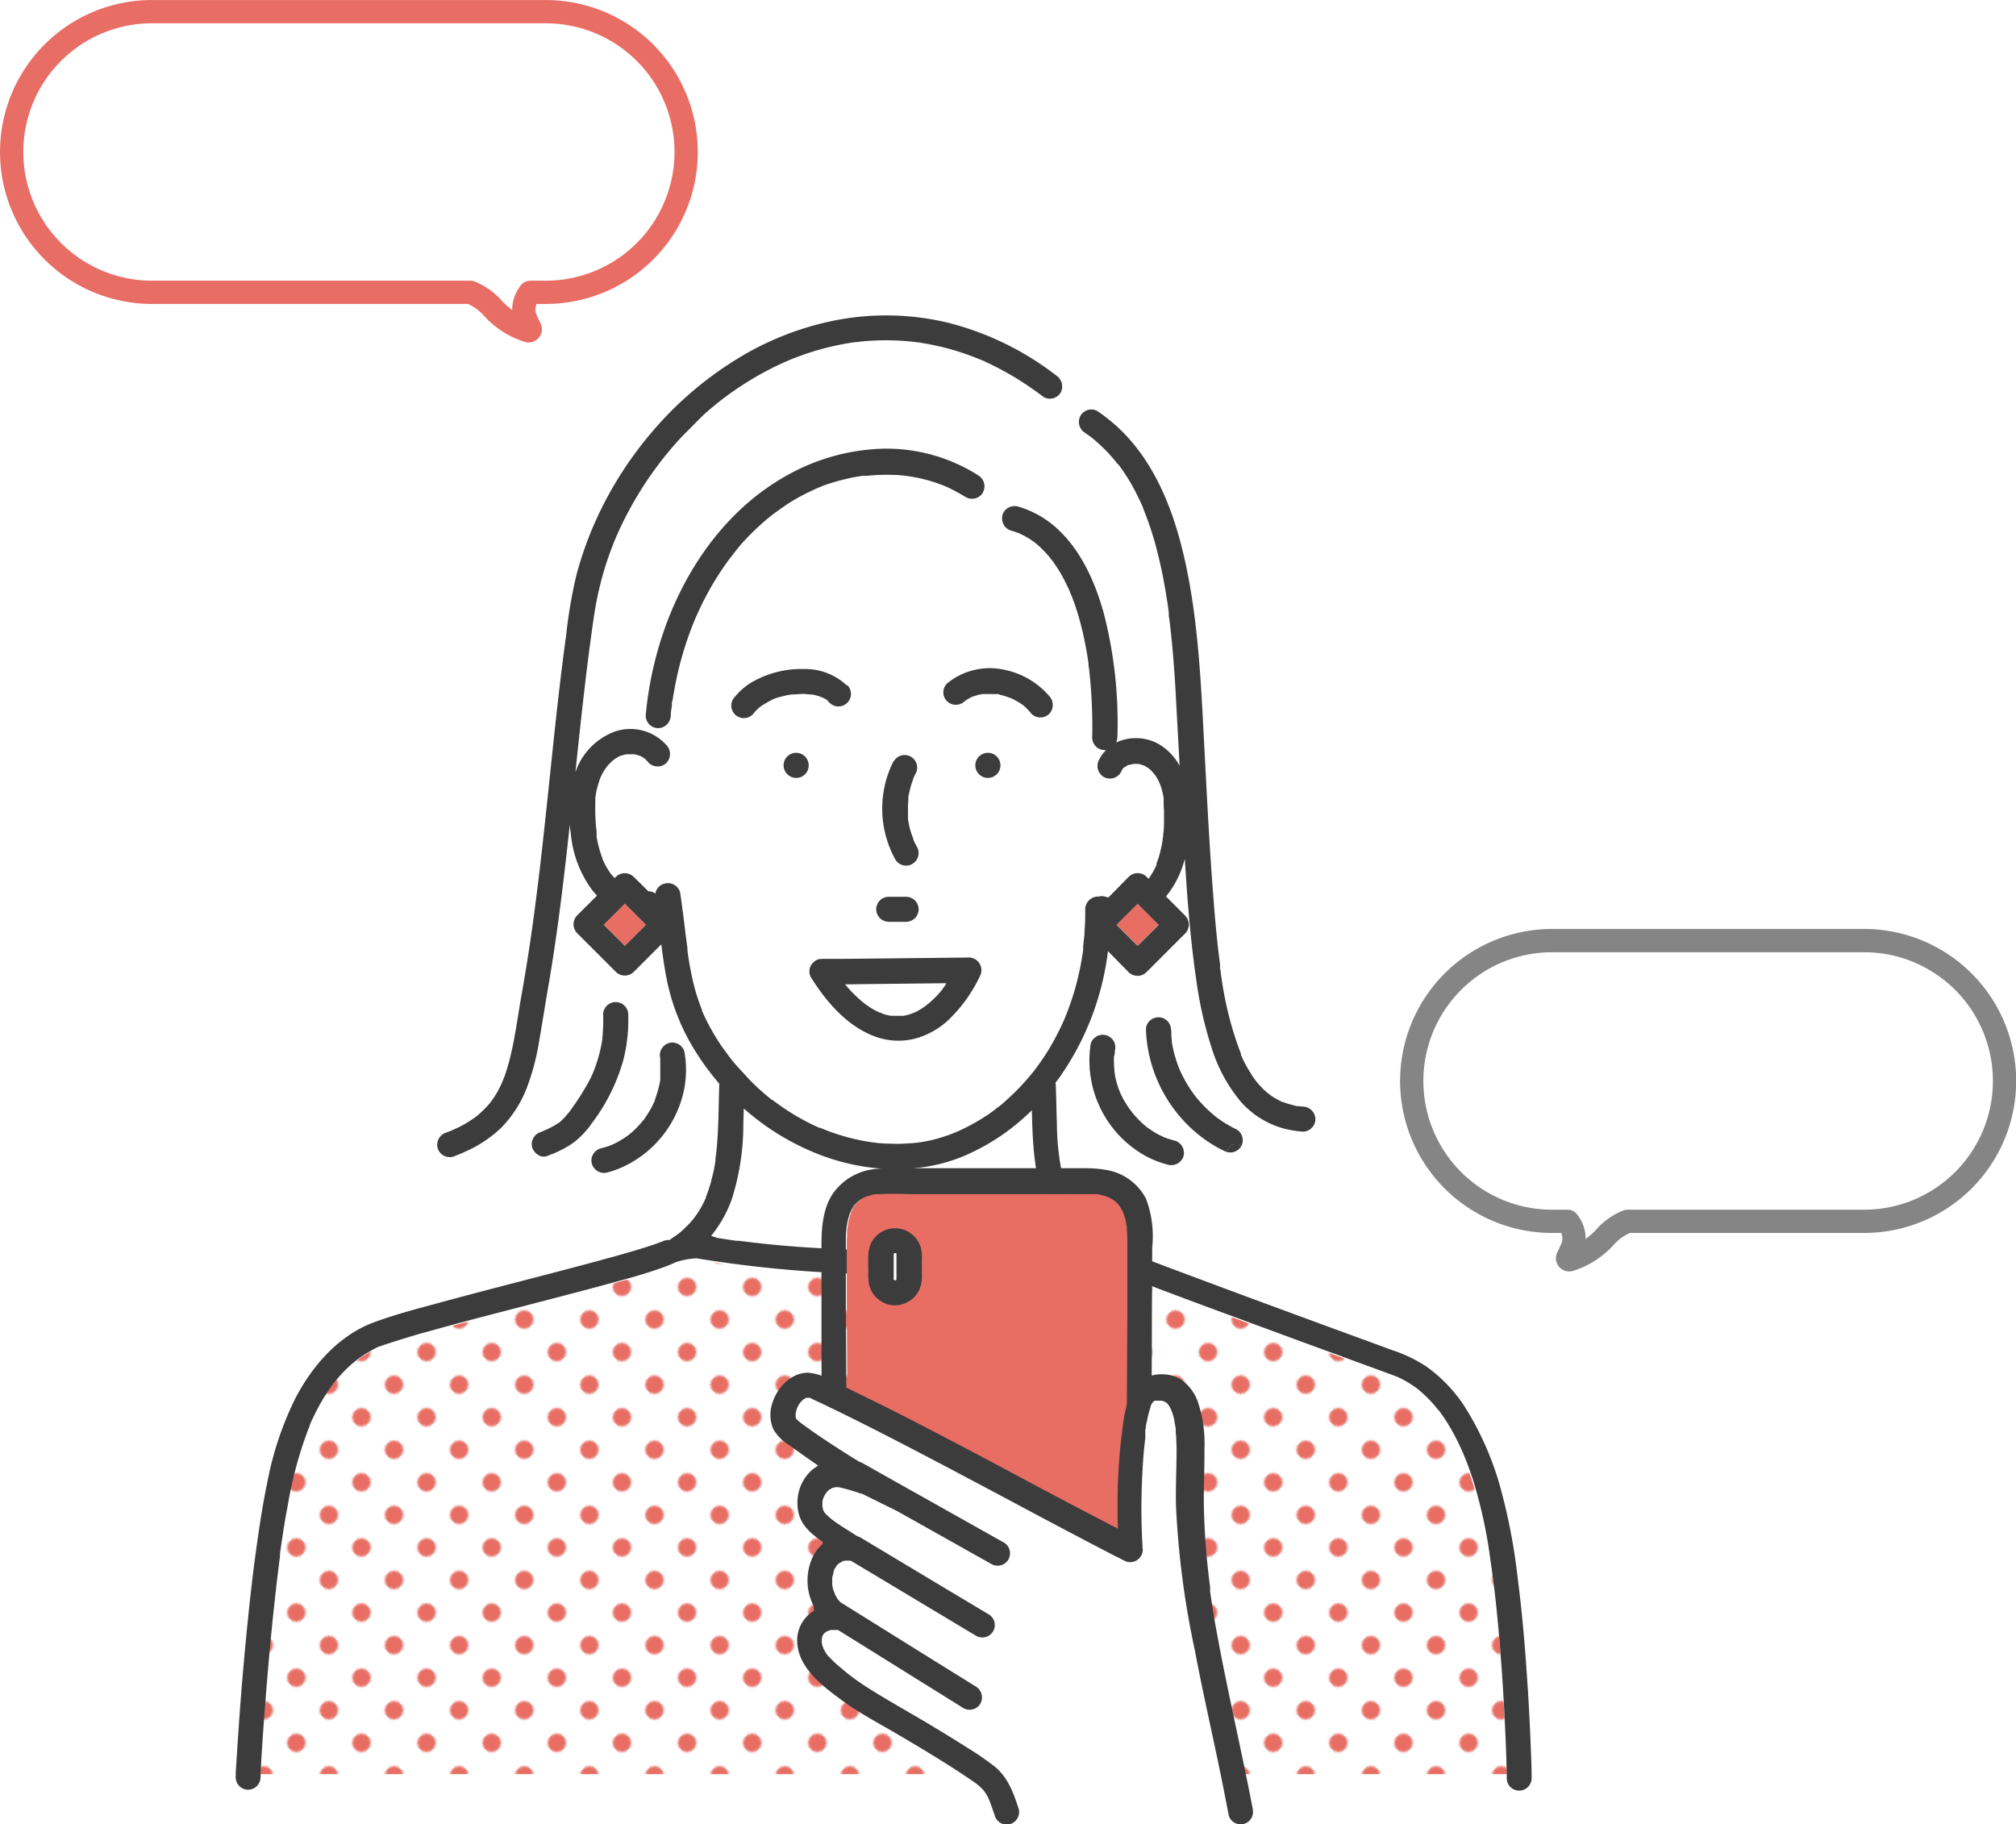 <svg xmlns="http://www.w3.org/2000/svg" xmlns:xlink="http://www.w3.org/1999/xlink" viewBox="0 0 291.99 264.23"><defs><style>.cls-1,.cls-4,.cls-5{fill:none;}.cls-2{fill:#fff;}.cls-3{fill:#e86e64;}.cls-4{stroke:#e86d65;}.cls-4,.cls-5{stroke-linejoin:round;stroke-width:3.37px;}.cls-5{stroke:#858585;stroke-linecap:round;}.cls-6{fill:url(#新規パターンスウォッチ_2);}.cls-7{fill:#3c3c3c;}</style><pattern id="新規パターンスウォッチ_2" data-name="新規パターンスウォッチ 2" width="23" height="23" patternTransform="translate(773.96 761.8) rotate(-45) scale(0.29)" patternUnits="userSpaceOnUse" viewBox="0 0 23 23"><rect class="cls-1" width="23" height="23"/><rect class="cls-2" width="23" height="23"/><circle class="cls-3" cx="11.5" cy="11.5" r="4.5"/></pattern></defs><g id="レイヤー_2" data-name="レイヤー 2"><g id="朱書き"><path class="cls-2" d="M79.05,1.69H22A20.32,20.32,0,0,0,1.69,22h0A20.33,20.33,0,0,0,22,42.34H68.12a8.64,8.64,0,0,1,3.3,2.34,11.52,11.52,0,0,0,5.09,3.23.23.23,0,0,0,.27-.32c-.22-.44-.42-.87-.6-1.3a3.75,3.75,0,0,1-.3-1.75,4,4,0,0,1,.91-2.2h2.26A20.33,20.33,0,0,0,99.38,22h0A20.33,20.33,0,0,0,79.05,1.69Z"/><path class="cls-4" d="M79.05,1.69H22A20.32,20.32,0,0,0,1.69,22h0A20.33,20.33,0,0,0,22,42.34H68.12a8.64,8.64,0,0,1,3.3,2.34,11.52,11.52,0,0,0,5.09,3.23.23.23,0,0,0,.27-.32c-.22-.44-.42-.87-.6-1.3a3.75,3.75,0,0,1-.3-1.75,4,4,0,0,1,.91-2.2h2.26A20.33,20.33,0,0,0,99.38,22h0A20.33,20.33,0,0,0,79.05,1.69Z"/><path class="cls-2" d="M270,136.24H224.8a20.33,20.33,0,0,0-20.33,20.33h0A20.33,20.33,0,0,0,224.8,176.9h2.26a3.92,3.92,0,0,1,.9,2.19,3.57,3.57,0,0,1-.3,1.76q-.27.63-.6,1.29a.24.24,0,0,0,.28.33,11.68,11.68,0,0,0,5.09-3.24,8.43,8.43,0,0,1,3.3-2.33H270a20.33,20.33,0,0,0,20.33-20.33h0A20.33,20.33,0,0,0,270,136.24Z"/><path class="cls-5" d="M270,136.24H224.8a20.33,20.33,0,0,0-20.33,20.33h0A20.33,20.33,0,0,0,224.8,176.9h2.26a3.92,3.92,0,0,1,.9,2.19,3.57,3.57,0,0,1-.3,1.76q-.27.63-.6,1.29a.24.24,0,0,0,.28.33,11.68,11.68,0,0,0,5.09-3.24,8.43,8.43,0,0,1,3.3-2.33H270a20.33,20.33,0,0,0,20.33-20.33h0A20.33,20.33,0,0,0,270,136.24Z"/><path class="cls-2" d="M95.7,185.55c.28.48.57.95.89,1.42s.6.86.92,1.28c0,.05.12.15.16.21s.21.25.31.37.36.43.54.63A30.81,30.81,0,0,0,101,192c.45.41.9.8,1.37,1.18l.39.32.17.13.69.52c1,.73,2,1.41,3.13,2s2.22,1.25,3.38,1.8l1,.46.43.19.22.09,0,0,.17.07.22.09.44.18.88.34a48.36,48.36,0,0,0,7.81,2.16q1,.18,2,.33l.25,0,.49.06,1,.1c1.39.14,2.8.21,4.2.23s2.78,0,4.16-.15q1-.09,2.07-.21l.37-.05.37,0,1-.16a48.5,48.5,0,0,0,8-2c.66-.23,1.31-.47,2-.73l.52-.21.09,0,.06,0,.87-.38c1.18-.54,2.34-1.13,3.47-1.77a38.21,38.21,0,0,0,3.27-2.06l.79-.57.36-.27,0,0,.06,0q.72-.57,1.41-1.17a31.38,31.38,0,0,0,2.6-2.56c.39-.43.77-.87,1.13-1.33.09-.11.32-.41.1-.12l.25-.33.48-.68c.58-.83,2.9-1.59,2.9-1.59q-2.67-.86-5.36-1.68a1.8,1.8,0,0,1-1.25-1.3,1.5,1.5,0,0,1-.8-.24,17.05,17.05,0,0,1-4.86-4.64c-3.44-5-3.71-11.19-3.85-17.12a31.48,31.48,0,0,1-10.06,6.72c-6.5,2.66-14.05,2.23-20.54-.23a36.21,36.21,0,0,1-11.12-6.74c0,.87,0,1.73-.07,2.6a35.56,35.56,0,0,1-1.66,10.5,17.21,17.21,0,0,1-7,8.91,1.83,1.83,0,0,1-2.48-.65,1.63,1.63,0,0,1-.16-1.42,18.76,18.76,0,0,1-3.51,1.32.14.14,0,0,0,0,.06C93,182.49,95.22,184.73,95.7,185.55Z"/><path class="cls-6" d="M218,250.82c-.18-3.95-.41-7.89-.73-11.82-.18-2.25-.38-4.5-.62-6.74-.12-1.13-.26-2.25-.4-3.37,0-.29-.07-.58-.11-.87h0l-.06-.43c-.08-.53-.15-1.06-.23-1.59a69.09,69.09,0,0,0-2.63-11.45c-.35-1.06-.72-2.11-1.13-3.15-.06-.14-.12-.28-.17-.42a.61.61,0,0,1-.05-.12c-.1-.25-.21-.48-.32-.72-.24-.55-.5-1.09-.77-1.63a30.56,30.56,0,0,0-1.8-3.08l-.55-.78-.24-.32,0,.06h0a.94.94,0,0,0-.09-.12,17.44,17.44,0,0,0-1.19-1.37c-.41-.43-.83-.83-1.27-1.21l-.42-.35-.08-.07c-.23-.17-.46-.34-.7-.49a13.12,13.12,0,0,0-1.53-.91l-.5-.25h0a1.69,1.69,0,0,1-.31-.13l-3.61-1.33-10.32-3.78-12.08-4.45-2.78-1h0c-2.69-1-5.38-2-8.07-3-2.36-.9-4.72-1.78-7-2.8a1.27,1.27,0,0,1-.56-.46,1.72,1.72,0,0,1-1.8-.16,1.34,1.34,0,0,1-.54.22q-6.09.92-12.22,1.42a184,184,0,0,1-21.26.46,156.62,156.62,0,0,1-19.92-2,4.93,4.93,0,0,0-4.44.5c-.53.23-1.06.45-1.6.64-3,1.06-6,1.85-9,2.67-4.21,1.13-8.43,2.22-12.64,3.31s-8.24,2.14-12.34,3.29c-1.61.46-3.22.92-4.82,1.43-.62.19-1.24.4-1.85.61l-.32.12-.12,0-.47.23a19.68,19.68,0,0,0-1.73,1c-.28.18-.56.37-.83.57l-.21.15-.11.09-.17.14a18.93,18.93,0,0,0-1.41,1.28A18.69,18.69,0,0,0,48.57,200c-.12.14-.24.28-.35.43h0l-.09.12c-.19.24-.36.48-.53.73a26.06,26.06,0,0,0-1.9,3.17c-.28.54-.55,1.09-.8,1.64l-.21.49,0,.11h0c-.11.26-.22.53-.32.79a58,58,0,0,0-2.86,10.77c-.36,2-.67,4-1,6.08l-.12.88h0c0,.14,0,.29,0,.42-.08.54-.14,1.08-.21,1.62-.14,1.09-.27,2.18-.39,3.28-.49,4.3-.9,8.61-1.26,12.93q-.42,5-.75,10.06c-.07,1.15-.14,2.3-.2,3.45H218.23Q218.16,253.89,218,250.82Z"/><path class="cls-2" d="M114.24,52.23c-.07,0,0,0,0,0Z"/><path class="cls-2" d="M179.71,152.73v0l0-.06Z"/><path class="cls-2" d="M87.28,124.5c0,.06,0,0,0,0Z"/><path class="cls-2" d="M91.67,109.16l.17,0A.42.42,0,0,0,91.67,109.16Z"/><path class="cls-2" d="M87.75,111.09Z"/><path class="cls-2" d="M179.67,152.65v0Z"/><path class="cls-2" d="M141.88,52.05h.05Z"/><path class="cls-2" d="M142,52.08h0Z"/><path class="cls-2" d="M95.68,153.48s0-.06,0-.06S95.68,153.45,95.68,153.48Z"/><path class="cls-2" d="M81.12,162.49l0,0h0C81,162.55,81,162.63,81.12,162.49Z"/><path class="cls-2" d="M81.21,162.42l-.06,0h0Z"/><path class="cls-2" d="M103.55,168.12c0-.14,0-.74,0-.25a3.94,3.94,0,0,1,.08-.6c.38-3.32.35-6.67.46-10a2.19,2.19,0,0,1,0-.27,37,37,0,0,1-4-5.59,30.89,30.89,0,0,1-3.68-9.91c-.3-1.55-.51-3.11-.71-4.67l-4,4a1.84,1.84,0,0,1-2.57,0l-5.62-5.62a1.85,1.85,0,0,1,0-2.57l2.88-2.87c-.22-.24-.44-.47-.64-.72a16.13,16.13,0,0,1-3.18-8.39c-.06-.42-.1-.85-.14-1.28-.07.72-.15,1.43-.23,2.15-.79,7.16-1.67,14.32-2.9,21.42-.46,2.64-.86,5.29-1.33,7.92a33.77,33.77,0,0,1-1.76,6.65,16.82,16.82,0,0,1-3.78,5.87,18,18,0,0,1-5.06,3.36,4.13,4.13,0,0,0,2.43,1.55c2.56.64,6.14,1,8.32-.87a2.13,2.13,0,0,1-1.13-1.23A1.86,1.86,0,0,1,78.34,164l.39-.16.45-.2c.32-.15.64-.31.95-.48s.5-.29.75-.46c.08,0,.16-.12.24-.18l0,0,.09-.07a9.49,9.49,0,0,0,1-1.07.41.41,0,0,0,.07-.11c.13-.24.08-.12,0,0l0,.06c.06-.1.16-.21.23-.31s.32-.44.47-.67a34.72,34.72,0,0,0,2.37-3.86q.16-.31.3-.63c0-.05.14-.31.17-.36.14-.35.28-.71.4-1.07a19.91,19.91,0,0,0,.71-2.51q.15-.65.24-1.29l0-.2v-.1c0-.2.05-.4.06-.6a21.42,21.42,0,0,0,.06-2.53,1.82,1.82,0,1,1,3.63,0,22.9,22.9,0,0,1-.71,6.44,27.19,27.19,0,0,1-4.54,9.12,12.19,12.19,0,0,1-2.7,2.85,14.35,14.35,0,0,1-3.29,1.73A7.2,7.2,0,0,0,85.88,169a1.92,1.92,0,0,1-.19-.41A1.83,1.83,0,0,1,87,166.39c.36-.09.71-.19,1.06-.31l.51-.19,0,0,.12-.05a12.26,12.26,0,0,0,1.8-1l.45-.31.07-.05h0c.23-.19.47-.38.69-.58A15,15,0,0,0,93,162.49l.22-.26s.13-.17.18-.25c.17-.24.34-.49.5-.75a13.53,13.53,0,0,0,.86-1.59c.06-.12.24-.58.1-.2,0-.13.1-.26.15-.39.1-.28.2-.56.28-.85a13.59,13.59,0,0,0,.41-1.76.47.47,0,0,1,0-.16.77.77,0,0,1,0-.1l0-.42c0-.29,0-.59,0-.89s0-.65,0-1c0,0,0-.24,0-.37l0-.18a1.85,1.85,0,0,1,1.26-2.23,1.83,1.83,0,0,1,2.24,1.27,15.06,15.06,0,0,1,0,5.23,15.83,15.83,0,0,1-9.69,11.78c4.31,2.08,9.8,4,13.52,1.54.14-.52.26-1,.37-1.57S103.49,168.54,103.55,168.12Z"/><path class="cls-2" d="M179.72,159.61a22.49,22.49,0,0,1-4.22-7.8,56.5,56.5,0,0,1-2.25-10c-.61-4.18-1-8.4-1.32-12.62-.11-1.59-.22-3.17-.32-4.76a14,14,0,0,1-2.72,5.46c.93.93,1.86,1.85,2.78,2.78a1.83,1.83,0,0,1,0,2.57l-5.62,5.62a1.84,1.84,0,0,1-2.57,0l-3-3.06a40.09,40.09,0,0,1-7,18.27c-.2.27-.4.55-.61.82a2,2,0,0,1,.06.42c.07,1.86.09,3.73.16,5.59a34.05,34.05,0,0,0,.38,4.95s0,.09,0,.11,0,.22.05.33.07.4.1.6q.1.59.24,1.17l.09.4c4.61,2.17,11,2.23,14.26-2a13.69,13.69,0,0,1-3.43-1.69A15.82,15.82,0,0,1,158,151.23a1.82,1.82,0,0,1,3.5,1,.9.9,0,0,1,0,.15v.05c0,.19,0,.37-.05.56a8.86,8.86,0,0,0,0,1,9.07,9.07,0,0,0,.06,1,.78.78,0,0,1,0,.09s0,.15,0,.17.05.28.07.42a14,14,0,0,0,.48,1.8c.06.17.12.35.19.52a1.47,1.47,0,0,0,.07.17c.11.25.22.49.34.73a14.6,14.6,0,0,0,1,1.62l.28.39,0,0,.09.11a8,8,0,0,0,.53.63,15,15,0,0,0,1.33,1.31l.27.22.24.18.74.5q.42.26.84.48l.43.21.19.09.14.06.26.1.39.13c.29.1.58.18.87.25a1.85,1.85,0,0,1,1.27,2.23,1.68,1.68,0,0,1-.17.41c2.3.31,4.62.2,6.19-1.1l-.21-.08a19.72,19.72,0,0,1-4.11-2.7,20.57,20.57,0,0,1-7.23-15,1.82,1.82,0,0,1,3.63,0c0,.37,0,.75.06,1.12,0,.19,0,.38.06.57l0,.2a17,17,0,0,0,.47,2.09,18.24,18.24,0,0,0,.6,1.76,1.22,1.22,0,0,0,.07.17h0c.08.16.14.32.22.48s.26.53.4.79a17.3,17.3,0,0,0,1,1.66c.18.27.37.53.56.79l.07.1h0c.09.11.18.23.28.34a20,20,0,0,0,2.75,2.69l.17.13.36.25c.24.17.49.34.74.49a18.68,18.68,0,0,0,1.7.93,1.82,1.82,0,0,1,.71,2.34,10.38,10.38,0,0,0,7-2.16l-.44-.09A12.74,12.74,0,0,1,179.72,159.61Z"/><polygon class="cls-2" points="97.36 101.83 97.36 101.83 97.36 101.82 97.36 101.83"/><path class="cls-2" d="M142.55,71.12l-.06.15a1.82,1.82,0,0,1-2.48.65c-.58-.38-1.17-.72-1.78-1-.28-.15-.56-.28-.85-.42l-.29-.13-.29-.12a23.24,23.24,0,0,0-3.65-1.1l-.94-.18-.61-.09h0c-.64-.08-1.28-.14-1.93-.17a27.15,27.15,0,0,0-4,.13l-.49,0h-.06l-.09,0-.8.13c-.53.09-1.06.21-1.58.33a28,28,0,0,0-3.37,1l-.48.2-.14.06-.57.25c-.49.22-1,.45-1.45.7-.89.46-1.77,1-2.62,1.52-.48.31-1,.63-1.41,1l-.58.42,0,0h0l-.27.22c-.82.66-1.6,1.35-2.35,2.07s-1.44,1.44-2.11,2.21q-.54.61-1,1.26c-.06.07-.37.48-.32.4-.11.16-.23.31-.35.47a41.6,41.6,0,0,0-3.29,5.28c-.48.91-.93,1.84-1.34,2.78-.08.17-.15.34-.22.5l-.3.73c-.18.47-.36.94-.53,1.41a49.73,49.73,0,0,0-1.73,5.94c-.23,1-.43,2.06-.59,3.1,0,.28-.09.56-.13.84,0,0,0,.05,0,.09a2.51,2.51,0,0,0,0,.27c-.06.52-.12,1-.17,1.55a1.87,1.87,0,0,1-1.81,1.82,2.2,2.2,0,0,1-.44,0c-.06.32-.14.64-.21,1a6.08,6.08,0,0,1,1.82,1.49,1.86,1.86,0,0,1,0,2.56,1.83,1.83,0,0,1-2.57,0,6.5,6.5,0,0,0-.57-.6h0l-.18-.13-.24-.14c-.09,0-.64-.26-.19-.1l-.27-.1-.62-.17h-.68c-.16,0-.31,0-.47,0h0c-.27.06-.54.13-.8.21l-.07,0,0,0c-.13.07-.27.13-.4.21l-.38.23-.21.16a6.14,6.14,0,0,0-.47.42c-.18.18-.35.37-.51.56v0c-.09.11-.17.23-.25.35a9.12,9.12,0,0,0-.47.79l-.13.28s-.08.18-.11.25a12.21,12.21,0,0,0-.48,1.56c0,.18-.07.36-.1.54,0,0,0,.3-.06.35,0,.27-.06.53-.08.8,0,.62,0,1.23,0,1.84s.05,1.32.11,2c0,.25,0,.5.08.75,0,.06,0,.3,0,.32s0,.23,0,.35a17.82,17.82,0,0,0,.43,1.86c.07.27.16.55.26.82s.11.32.17.48l0,.07a11.24,11.24,0,0,0,.88,1.64l.27.4,0,0c.17.21.35.42.54.62l.08.07.17-.18a1.85,1.85,0,0,1,2.57,0l2.12,2.11a1.41,1.41,0,0,1,1,.33A1.78,1.78,0,0,1,96.19,128a1.83,1.83,0,0,1,2.23,1.27c.17,1.14.32,2.29.47,3.44.12.92.23,1.85.34,2.77.06.45.12.89.17,1.34,0,.23.07.45.09.68,0-.5,0,.14,0,.26a44.91,44.91,0,0,0,.88,4.74c.19.77.41,1.54.67,2.3.14.41.28.81.44,1.21a2.44,2.44,0,0,0,.1.24l0,.14.07.16c0,.09.08.17.11.25a32.43,32.43,0,0,0,2.79,4.9c.32.46.64.92,1,1.36l.26.34c.13.17.27.35.42.52.62.76,1.27,1.49,2,2.2s1.35,1.33,2.07,2c.39.34.79.67,1.19,1l.24.19.06,0,.56.41a33,33,0,0,0,4.9,3c.45.22.91.44,1.37.64l.13,0,.28.12.56.22c.89.35,1.8.65,2.71.91s1.84.47,2.77.65l.74.12.54.08c.4,0,.79.09,1.19.12.94.07,1.89.1,2.83.08.47,0,.94,0,1.41-.07l.66-.06.53-.06a21.8,21.8,0,0,0,3.49-.8c.59-.18,1.17-.39,1.75-.63l.18-.07.35-.16c.28-.12.55-.25.83-.39a29.33,29.33,0,0,0,3.46-2c.3-.21.6-.42.89-.64l.26-.2c-.23.19.19-.15.26-.2.56-.45,1.11-.92,1.64-1.41a33,33,0,0,0,3.1-3.27l.39-.47.15-.19h0c.21-.29.43-.57.64-.87.47-.65.92-1.32,1.34-2a38.17,38.17,0,0,0,2.3-4.39l.16-.36v0c.07-.19.15-.38.23-.58.15-.39.3-.78.44-1.17.3-.85.58-1.71.82-2.58a41.48,41.48,0,0,0,1.14-5.49c0-.09,0-.21,0-.24s0-.21,0-.31c0-.26.06-.53.08-.79q.08-.72.12-1.44c.07-1.05.1-2.1.1-3.14a1.86,1.86,0,0,1,1.82-1.82h.12a1.61,1.61,0,0,1,.87,0,5.11,5.11,0,0,0,.53.13l2.95-3a1.85,1.85,0,0,1,2.57,0l.3.3a13.53,13.53,0,0,0,.93-1.55l.21-.45,0-.09,0-.09c.09-.27.19-.53.28-.79a17.16,17.16,0,0,0,.44-1.71c.07-.34.13-.67.19-1,0,0,0-.16,0-.22s0-.26.05-.39c.06-.56.1-1.13.13-1.69s.05-1.39,0-2.08c0-.34,0-.68-.05-1l0-.37a.76.76,0,0,1,0-.14s0-.06,0-.11a10.92,10.92,0,0,0-.49-1.95c0-.05-.25-.57-.05-.15,0-.09-.08-.18-.13-.27a6.16,6.16,0,0,0-.4-.71,2.23,2.23,0,0,0-.2-.3l-.18-.23a6.38,6.38,0,0,0-.51-.53l-.27-.23,0,0-.63-.37-.07,0-.17-.07-.27-.08-.27-.07h-.11a3.33,3.33,0,0,0-.57,0l-.09,0c-.13,0-.27.05-.4.09a1.32,1.32,0,0,0-.38.13c.23-.1.25-.11.07,0l-.12.06c-.13.07-.63.46-.29.15-.11.1-.44.31-.47.46.15-.2.16-.22.05-.06l-.07.11c-.07.12-.13.24-.19.36a1.84,1.84,0,0,1-2.48.65,1.86,1.86,0,0,1-.66-2.49,5,5,0,0,1,1-1.39l-.19,0a1.83,1.83,0,0,1-1.81-1.82,74,74,0,0,0-.46-10c0-.21-.06-.41-.08-.62l0-.14-.15-1c-.1-.65-.22-1.29-.35-1.94-.24-1.25-.54-2.49-.89-3.71a33.5,33.5,0,0,0-1.16-3.37,2.61,2.61,0,0,0-.12-.29l-.09-.22c-.1-.23-.21-.46-.32-.68q-.34-.75-.75-1.47c-.25-.44-.51-.88-.79-1.3l-.45-.66-.2-.27-.08-.11c.13.18-.13-.16-.18-.22l-.21-.26-.47-.52c-.31-.33-.63-.65-1-1l-.55-.46-.25-.18a11.38,11.38,0,0,0-1.1-.7l-.62-.32-.27-.13h0a11.87,11.87,0,0,0-1.19-.4,1.85,1.85,0,0,1-1.27-2.23,1.69,1.69,0,0,1,.93-1.12A5.48,5.48,0,0,0,142.55,71.12Z"/><path class="cls-2" d="M161.65,107.63a6.79,6.79,0,0,1,5.95.1,8.09,8.09,0,0,1,3.25,3.26c-.15-2.81-.3-5.63-.46-8.44-.24-4.2-.53-8.4-1-12.58,0-.3-.07-.6-.11-.91,0-.1,0-.2,0-.3v0h0c-.06-.47-.13-.94-.2-1.41-.15-1-.31-2-.49-2.92q-.51-2.79-1.26-5.54a47,47,0,0,0-1.76-5.17l0-.07v0a2.44,2.44,0,0,1-.1-.24l-.27-.59c-.17-.37-.35-.74-.53-1.1-.38-.76-.78-1.49-1.22-2.21s-.9-1.39-1.39-2.06l-.1-.14,0,.07c0-.07-.11-.13-.16-.19l-.38-.48-.81-.92A23.81,23.81,0,0,0,158.76,64a9,9,0,0,0-.95-.78c.44.28-.14-.11-.23-.17l-.51-.36a1.85,1.85,0,0,1-.65-2.48,1.6,1.6,0,0,1,.65-.64,8.26,8.26,0,0,0-3.26-3.1,2.23,2.23,0,0,1-.16.4,1.81,1.81,0,0,1-2.48.65q-1.81-1.38-3.75-2.59a43.81,43.81,0,0,0-3.86-2.12l-1-.48-.44-.19-.15-.07,0,0h0c-.63-.26-1.26-.5-1.9-.73a37.47,37.47,0,0,0-3.88-1.14c-.66-.15-1.31-.29-2-.4l-1-.17H133l-.43-.06a36,36,0,0,0-7.7-.07l-.92.11h-.15l-.42.07c-.63.09-1.26.21-1.89.34-1.22.25-2.44.56-3.64.93s-2.37.81-3.54,1.28h0l-.12.06-.46.2-.78.35c-.58.28-1.16.56-1.73.86a46.8,46.8,0,0,0-6.42,4.09l-.22.16-.33.27c-.25.19-.49.39-.73.59q-.74.6-1.44,1.23c-1,.86-1.89,1.75-2.78,2.68S97.5,64.6,96.67,65.6c-.22.26-.43.52-.64.79l-.32.4-.07.09h0c-.39.53-.79,1.06-1.17,1.59a52.73,52.73,0,0,0-4,6.65c-.29.57-.56,1.14-.83,1.72-.14.31-.28.62-.41.93l-.1.24c0,.11-.09.22-.14.34-.48,1.19-.92,2.39-1.31,3.62A49.45,49.45,0,0,0,86,89.6c-.5,3.44-.9,6.62-1.32,10.21-.47,4-.89,8-1.31,12a9.52,9.52,0,0,1,5.8-5.92,7.4,7.4,0,0,1,5.57.53c.07-.31.15-.63.21-1a1.83,1.83,0,0,1-1.38-1.77,51.94,51.94,0,0,1,3.41-14.37c3.32-8.25,8.87-15.73,16.69-20.19A30.16,30.16,0,0,1,127.55,65a24.7,24.7,0,0,1,14.29,3.76,1.84,1.84,0,0,1,.71,2.33,5.48,5.48,0,0,1,3.58,2.47,1.79,1.79,0,0,1,1.3-.15,14.34,14.34,0,0,1,6,3.49c3.37,3.24,5.32,7.8,6.52,12.25a63.77,63.77,0,0,1,1.9,17.68A1.94,1.94,0,0,1,161.65,107.63Z"/><path class="cls-2" d="M88.54,165.88c.16-.06.11,0,0,0l0,0Z"/><path class="cls-2" d="M95.69,156.38c0-.13,0-.14,0-.1a.78.78,0,0,0,0,.14Z"/><path class="cls-2" d="M95.68,156.42v0h0Z"/><path class="cls-2" d="M88.53,165.89h0l0,0Z"/><path class="cls-2" d="M161.49,152.27Z"/><path class="cls-2" d="M161.48,155.3h0Z"/><path class="cls-2" d="M164,161.11l0,0h0Z"/><path class="cls-2" d="M100.68,89.66Z"/><path class="cls-2" d="M131.64,68.84Z"/><path class="cls-2" d="M161.47,155.23v.05s0-.09,0-.16S161.45,155.12,161.47,155.23Z"/><path class="cls-2" d="M164,161.08a.76.76,0,0,0-.08-.11l.08.1Z"/><path class="cls-7" d="M179.7,152.71c-.13-.4-.09-.2,0-.08v0Z"/><path class="cls-7" d="M177.49,166.78a1.82,1.82,0,0,0,2.27-.74l.06-.14a11.33,11.33,0,0,1-1.44-.15A4.69,4.69,0,0,1,177.49,166.78Z"/><path class="cls-7" d="M164,161.08l-.09-.11a.76.76,0,0,1,.08.11Z"/><path class="cls-7" d="M161.48,155.28h0s0-.14,0-.17S161.48,155.25,161.48,155.28Z"/><path class="cls-7" d="M88.56,165.87l0,0h0Z"/><path class="cls-7" d="M95.7,156.28a.47.47,0,0,0,0,.16v0A.78.78,0,0,1,95.7,156.28Z"/><path class="cls-7" d="M82.34,161.21c.08-.12.13-.24,0,0Z"/><path class="cls-7" d="M81.15,162.46l0,0h0Z"/><path class="cls-3" d="M90.5,137l3.06-3.05-3.06-3.06-3.06,3.06Z"/><path class="cls-3" d="M164.77,130.86l-3.06,3.06,3.06,3.05,3.06-3.05Z"/><polygon class="cls-7" points="97.36 101.83 97.36 101.83 97.36 101.82 97.36 101.83"/><path class="cls-7" d="M139.72,101.57c.33-.27-.21.12.11-.08l.36-.24c.25-.15.51-.27.76-.4-.38.2,0,0,.09,0l.4-.13c.26-.08.53-.13.81-.19s-.36,0,.06,0l.41,0a6.45,6.45,0,0,1,.76,0c.14,0,.28,0,.42,0s.52.06.24,0l.24,0c.13,0,.27,0,.4.09a10.26,10.26,0,0,1,1.52.47c.43.16-.35-.17.07,0,.12.06.25.11.37.18s.48.25.71.39.45.28.66.43.44.22,0,0a2.17,2.17,0,0,1,.29.24,8.52,8.52,0,0,1,1,1.06,1.83,1.83,0,0,0,2.57,0,1.87,1.87,0,0,0,0-2.57,11.6,11.6,0,0,0-6.56-3.82A9.73,9.73,0,0,0,137.16,99a1.82,1.82,0,0,0,0,2.57,1.86,1.86,0,0,0,2.56,0Z"/><path class="cls-7" d="M143.07,112.68a1.82,1.82,0,1,0-1.81-1.81,1.84,1.84,0,0,0,1.81,1.81Z"/><path class="cls-7" d="M122.66,99.29a8.81,8.81,0,0,0-6.21-2.39,14.4,14.4,0,0,0-7,1.61,9.3,9.3,0,0,0-3,2.41,1.81,1.81,0,1,0,2.57,2.56,7.32,7.32,0,0,1,.59-.66l.33-.31.18-.15c.15-.12.12-.1-.1.07a13.2,13.2,0,0,1,1.52-.92,1.38,1.38,0,0,1,.45-.2l-.1,0,.23-.09c.31-.12.63-.22,1-.31s.64-.17,1-.24l.49-.08.24,0-.17,0c.63,0,1.25-.1,1.89-.08a6,6,0,0,0,.94.08c-.29,0-.34,0-.14,0l.22,0,.39.08a5.48,5.48,0,0,1,.79.23c.17.06.48.29.06,0,.11.07.25.11.37.17s.64.29.68.43l-.14-.11.14.13a3.44,3.44,0,0,1,.27.27,1.81,1.81,0,0,0,2.57-2.56Z"/><path class="cls-7" d="M115.31,112.68a1.82,1.82,0,1,0-1.82-1.81,1.85,1.85,0,0,0,1.82,1.81Z"/><path class="cls-7" d="M129.41,110.26a15.25,15.25,0,0,0,.26,14.22,1.81,1.81,0,1,0,3.13-1.83c-.13-.24-.26-.48-.38-.73s-.09-.2-.13-.29c-.15-.31,0,.1,0-.1-.17-.46-.34-.91-.47-1.39a15.15,15.15,0,0,1-.31-1.52c0,.27,0,.08,0-.08l0-.33c0-.27,0-.54,0-.81a12,12,0,0,1,.05-1.47c0-.14,0-.27,0-.41,0,.18,0,.18,0,0s.09-.53.15-.8a13.34,13.34,0,0,1,.39-1.41l.14-.39c0-.06.17-.41,0-.09.11-.25.23-.5.35-.74a1.81,1.81,0,1,0-3.13-1.83Z"/><path class="cls-7" d="M128.73,133.52l2.19,0h.31a1.94,1.94,0,0,0,1.29-.53,1.41,1.41,0,0,0,.37-.59,1.29,1.29,0,0,0,.16-.7,1.87,1.87,0,0,0-.53-1.28,1.89,1.89,0,0,0-1.29-.53l-2.19,0h-.31a1.85,1.85,0,0,0-1.29.53,1.38,1.38,0,0,0-.37.58,1.31,1.31,0,0,0-.16.7,1.81,1.81,0,0,0,1.82,1.81Z"/><path class="cls-7" d="M140.28,138.69l-7.22.08-11.4.12-2.66,0h0a1.61,1.61,0,0,0-.87.24,1.81,1.81,0,0,0-.3.25,1.67,1.67,0,0,0-.59,1.17.28.28,0,0,1,0,.09v.1a1.59,1.59,0,0,0,.25.88c2.29,3.63,5.37,7.2,9.56,8.62a9.79,9.79,0,0,0,5.31.24,11.36,11.36,0,0,0,5-2.74,21.34,21.34,0,0,0,4.57-6.36A1.83,1.83,0,0,0,140.28,138.69Zm-12.71,7.94-.08,0C127.58,146.63,127.81,146.75,127.57,146.63Zm9.39-4-.44.61-.07.11a2,2,0,0,0-.13.16c-.31.38-.63.74-1,1.09s-.62.6-1,.88l-.22.18c-.19.14-.37.27-.57.4a9.76,9.76,0,0,1-.89.51l-.23.11a5,5,0,0,0-.54.2,8.44,8.44,0,0,1-1,.25h-.13l-.57,0c-.32,0-.63,0-1,0l-.18,0a6.23,6.23,0,0,1-.62-.15c-.18,0-.35-.1-.52-.15a2,2,0,0,0-.5-.19l-.21-.1a5.12,5.12,0,0,1-.52-.27c-.35-.19-.7-.41-1-.63a4.34,4.34,0,0,1-.49-.35h0l-.36-.3a19.3,19.3,0,0,1-2.29-2.32l-.07-.09,3.73-.05,10.9-.12C137.06,142.43,137,142.52,137,142.61Z"/><path class="cls-2" d="M102.47,170.74h0Z"/><path class="cls-7" d="M173.17,164a19.28,19.28,0,0,0,4.11,2.69,1.33,1.33,0,0,0,.21.09,4.69,4.69,0,0,0,.89-1,11.33,11.33,0,0,0,1.44.15,1.82,1.82,0,0,0-.71-2.34,16.52,16.52,0,0,1-1.7-.93c-.25-.15-.5-.32-.74-.49l-.36-.25-.17-.13a20,20,0,0,1-2.75-2.69c-.1-.11-.19-.23-.28-.34h0l-.07-.1c-.19-.26-.38-.52-.56-.79a17.3,17.3,0,0,1-1-1.66c-.14-.26-.27-.53-.4-.79s-.14-.32-.22-.48h0a1.22,1.22,0,0,1-.07-.17,18.24,18.24,0,0,1-.6-1.76,17,17,0,0,1-.47-2.09l0-.2c0-.19-.05-.38-.06-.57,0-.37,0-.75-.06-1.12a1.82,1.82,0,0,0-3.63,0A20.57,20.57,0,0,0,173.17,164Z"/><path class="cls-7" d="M161.47,152.4v-.05a.9.9,0,0,0,0-.15,1.82,1.82,0,0,0-3.5-1,15.82,15.82,0,0,0,6.79,15.52,13.69,13.69,0,0,0,3.43,1.69c.34.11.68.22,1,.3a1.88,1.88,0,0,0,2.06-.86,1.68,1.68,0,0,0,.17-.41,1.85,1.85,0,0,0-1.27-2.23c-.29-.07-.58-.15-.87-.25l-.39-.13-.26-.1-.14-.06-.19-.09-.43-.21q-.42-.22-.84-.48l-.74-.5-.24-.18-.27-.22a15,15,0,0,1-1.33-1.31,8,8,0,0,1-.53-.63l0,0,0,0h0l-.08-.1,0,0-.28-.39a14.6,14.6,0,0,1-1-1.62c-.12-.24-.23-.48-.34-.73a1.47,1.47,0,0,1-.07-.17c-.07-.17-.13-.35-.19-.52a14,14,0,0,1-.48-1.8c0-.14,0-.28-.07-.42h0v-.07c0-.11,0-.13,0-.11a.78.78,0,0,0,0-.09,9.07,9.07,0,0,1-.06-1,8.86,8.86,0,0,1,0-1C161.43,152.77,161.45,152.59,161.47,152.4Z"/><path class="cls-7" d="M94.74,159.64a13.53,13.53,0,0,1-.86,1.59c-.16.26-.33.51-.5.75,0,.08-.16.22-.18.25l-.22.26a15,15,0,0,1-1.29,1.36c-.22.2-.46.39-.69.58h0l-.07.05-.45.31a12.26,12.26,0,0,1-1.8,1l-.12.05c.09,0,.14-.05,0,0h0l0,0,0,0-.51.19c-.35.12-.7.22-1.06.31a1.83,1.83,0,0,0-1.27,2.23,1.92,1.92,0,0,0,.19.41,1.82,1.82,0,0,0,2,.86,13.62,13.62,0,0,0,1.53-.49,15.83,15.83,0,0,0,9.69-11.78,15.12,15.12,0,0,0,0-5.24,1.83,1.83,0,0,0-2.24-1.26,1.85,1.85,0,0,0-1.26,2.23l0,.18c0,.13,0,.34,0,.37,0,.32,0,.65,0,1s0,.6,0,.9l0,.41a.77.77,0,0,0,0,.1s0,0,0,.1v.07h0a13.59,13.59,0,0,1-.41,1.76c-.08.29-.18.57-.28.85,0,.13-.11.26-.15.39C95,159.06,94.8,159.52,94.74,159.64Z"/><path class="cls-7" d="M80.88,162.66c-.25.17-.5.32-.75.46s-.63.33-.95.48l-.45.2-.39.16a1.86,1.86,0,0,0-1.27,2.23,2.13,2.13,0,0,0,1.13,1.23,1.4,1.4,0,0,0,1.1,0l.45-.18a14.63,14.63,0,0,0,3.3-1.73,12.52,12.52,0,0,0,2.69-2.84,27.33,27.33,0,0,0,4.54-9.13,22.9,22.9,0,0,0,.71-6.44,1.82,1.82,0,1,0-3.63,0,21.42,21.42,0,0,1-.06,2.53c0,.2,0,.4-.06.6v.1l0,.2q-.09.65-.24,1.29a19.91,19.91,0,0,1-.71,2.51c-.12.36-.26.72-.4,1.07,0,.05-.14.31-.17.36q-.14.31-.3.63A34.72,34.72,0,0,1,83,160.29c-.15.23-.31.45-.47.67s-.17.21-.23.31l0-.06a.41.41,0,0,1-.07.11,9.49,9.49,0,0,1-1,1.07l-.09.07.06,0-.07.05,0,0c-.16.14-.09.06,0,0C81,162.54,81,162.61,80.88,162.66Z"/><path class="cls-7" d="M97.5,100.9c.16-1,.36-2.07.59-3.1a49.73,49.73,0,0,1,1.73-5.94c.17-.47.35-.94.53-1.41l.3-.73c.07-.16.14-.33.22-.5.41-.94.86-1.87,1.34-2.78a41.6,41.6,0,0,1,3.29-5.28c.12-.16.24-.31.35-.47,0,.08.26-.33.32-.4q.51-.65,1-1.26c.67-.77,1.37-1.5,2.11-2.21s1.53-1.41,2.35-2.07l.27-.22h0l0,0,.58-.42c.46-.34.93-.66,1.41-1,.85-.55,1.73-1.06,2.62-1.52.48-.25,1-.48,1.45-.7l.57-.25.14-.06.48-.2a28,28,0,0,1,3.37-1c.52-.13,1.05-.24,1.58-.33l.8-.13.09,0h.06l.49,0a27.15,27.15,0,0,1,4-.13c.65,0,1.29.09,1.93.17h0l.61.09.94.18a23.24,23.24,0,0,1,3.65,1.1l.29.12.29.13c.29.14.57.27.85.42.61.32,1.2.66,1.78,1a1.82,1.82,0,0,0,2.48-.65l.06-.15a1.84,1.84,0,0,0-.71-2.33A24.7,24.7,0,0,0,127.55,65a30.16,30.16,0,0,0-13.93,4.06C105.8,73.55,100.25,81,96.93,89.28a51.94,51.94,0,0,0-3.41,14.37,1.83,1.83,0,0,0,1.82,1.82,1.87,1.87,0,0,0,1.81-1.82c0-.51.11-1,.17-1.55a2.51,2.51,0,0,1,0-.27s0-.07,0-.09C97.41,101.46,97.45,101.18,97.5,100.9Zm34.14-32.06Zm-31,20.82Z"/><polygon class="cls-7" points="97.36 101.82 97.36 101.83 97.36 101.83 97.36 101.82"/><path class="cls-7" d="M221.83,257c0-1.32-.07-2.63-.12-3.95q-.21-5.53-.6-11c-.31-4.49-.71-9-1.29-13.44a84.31,84.31,0,0,0-2.29-12.32,44,44,0,0,0-5.46-12.66,21.94,21.94,0,0,0-5.42-5.66,20.41,20.41,0,0,0-4.88-2.37l-9.39-3.44-11.95-4.4q-5.37-2-10.72-4l-4.83-1.83c-1.38-.53-2.76-1.06-4.12-1.62l-.15-.06a2,2,0,0,0-.68-.75c-.33-.21-.66-.44-1-.67l-.36-.29L158,178c-.3-.29-.58-.58-.86-.88-.11-.14-.23-.27-.35-.41l-.06-.08c.06.06-.15-.2-.18-.24a14,14,0,0,1-1.26-2.06c-.09-.17-.17-.35-.26-.53s-.33-.65-.1-.22a7.7,7.7,0,0,1-.44-1.16c-.21-.64-.39-1.29-.55-2l-.09-.4q-.13-.59-.24-1.17c0-.2-.06-.4-.1-.6s0-.22-.05-.33,0-.07,0-.11a34.05,34.05,0,0,1-.38-4.95c-.07-1.86-.09-3.73-.16-5.59a2,2,0,0,0-.06-.42c.21-.27.41-.55.61-.82a40.09,40.09,0,0,0,7-18.27l3,3.06a1.84,1.84,0,0,0,2.57,0l5.62-5.62a1.83,1.83,0,0,0,0-2.57c-.92-.93-1.85-1.86-2.78-2.78a14,14,0,0,0,2.72-5.46c.1,1.59.21,3.17.32,4.76.32,4.22.71,8.44,1.32,12.62a56.5,56.5,0,0,0,2.25,10,22.49,22.49,0,0,0,4.22,7.8,12.74,12.74,0,0,0,6.69,4l.44.09a16.62,16.62,0,0,0,1.86.25,1.83,1.83,0,0,0,1.82-1.82,1.86,1.86,0,0,0-1.82-1.81l-.47-.05-.12,0c-.31,0-.62-.11-.93-.19s-.6-.16-.89-.25l-.42-.16-.1,0a13.2,13.2,0,0,1-1.52-.83l-.36-.26-.09-.06c-.22-.18-.44-.36-.64-.55a14.26,14.26,0,0,1-1.24-1.34l0,0,0,0-.28-.38c-.19-.27-.36-.54-.53-.82a17,17,0,0,1-1-1.78c-.14-.28-.27-.57-.39-.85v0l0-.08h0v0a.42.42,0,0,0,0-.1l-.24-.62A49.81,49.81,0,0,1,177,142.2c-.06-.42-.13-.83-.19-1.25,0-.24-.07-.47-.1-.71s0-.23,0-.35l0-.11v-.06c-.13-1-.25-2-.36-2.95-.22-2.05-.4-4.1-.56-6.16-.7-8.8-1.1-17.62-1.57-26.44-.44-8.25-1-16.62-3-24.67-1.67-6.76-4.6-13.6-10-18.22a25,25,0,0,0-2.24-1.71,1.75,1.75,0,0,0-1.83,0,1.6,1.6,0,0,0-.65.64,1.85,1.85,0,0,0,.65,2.48l.51.36c.09.06.67.45.23.17a9,9,0,0,1,.95.78,23.81,23.81,0,0,1,1.77,1.71l.81.92.38.48c.05.06.11.12.16.19l0-.07.1.14c.49.67.95,1.35,1.39,2.06s.84,1.45,1.22,2.21c.18.36.36.73.53,1.1l.27.59.1.24,0,0,0,.07a47,47,0,0,1,1.76,5.17q.75,2.75,1.26,5.54c.18,1,.34,1.94.49,2.92.07.47.14.94.2,1.41h0v0l0,.3c0,.31.07.61.11.91.51,4.18.8,8.38,1,12.58.16,2.81.31,5.63.46,8.44a8.09,8.09,0,0,0-3.25-3.26,6.79,6.79,0,0,0-5.95-.1,1.94,1.94,0,0,0,.19-.77,63.77,63.77,0,0,0-1.9-17.68c-1.2-4.45-3.15-9-6.52-12.25a14.34,14.34,0,0,0-6-3.49,1.89,1.89,0,0,0-1.3.14,1.73,1.73,0,0,0-.93,1.13,1.85,1.85,0,0,0,1.27,2.23,11.87,11.87,0,0,1,1.19.4h0l.27.13.62.32a11.38,11.38,0,0,1,1.1.7l.25.18.55.46c.34.31.66.63,1,1l.47.52.21.26c0,.06.31.4.18.22l.08.11.2.27.45.66c.28.42.54.86.79,1.3s.52,1,.75,1.47c.11.22.22.45.32.68l.09.22c0,.08.1.25.12.29a33.5,33.5,0,0,1,1.16,3.37c.35,1.22.65,2.46.89,3.71.13.65.25,1.29.35,1.94l.15,1,0,.14c0,.21.05.41.08.62a74,74,0,0,1,.46,10,1.83,1.83,0,0,0,1.81,1.82l.19,0a5,5,0,0,0-1,1.39,1.86,1.86,0,0,0,.66,2.49,1.84,1.84,0,0,0,2.48-.65c.06-.12.12-.24.19-.36l.07-.11c.11-.16.1-.14-.05.06,0-.15.36-.36.47-.46-.34.31.16-.08.29-.15l.12-.06.09,0,.22-.06c.13,0,.27-.06.4-.09l.09,0a4.79,4.79,0,0,1,.57,0h.11l.27.07.27.08.17.07.07,0,.63.37,0,0,.27.23a6.38,6.38,0,0,1,.51.53l.18.23a2.23,2.23,0,0,1,.2.3,6.16,6.16,0,0,1,.4.71c.05.09.09.18.13.27-.2-.42,0,.1.05.15a10.92,10.92,0,0,1,.49,1.95.75.75,0,0,0,0,.11.76.76,0,0,0,0,.14l0,.37c0,.34,0,.68.05,1,0,.69,0,1.38,0,2.08s-.07,1.13-.13,1.69c0,.13,0,.26-.05.39s0,.18,0,.22c-.06.34-.12.67-.19,1a17.16,17.16,0,0,1-.44,1.71c-.09.26-.19.52-.28.79l0,.09,0,.09-.21.45a13.53,13.53,0,0,1-.93,1.55l-.3-.3a1.84,1.84,0,0,0-2.57,0l-2.95,3a5.11,5.11,0,0,1-.53-.13,1.61,1.61,0,0,0-.87,0H159a1.86,1.86,0,0,0-1.82,1.82c0,1,0,2.09-.1,3.14q0,.72-.12,1.44c0,.27-.05.53-.08.79,0,.1,0,.21,0,.31s0,.15,0,.24a41.15,41.15,0,0,1-1.14,5.49c-.24.87-.52,1.73-.82,2.58-.14.39-.29.78-.44,1.17-.08.2-.16.39-.23.58h0c-.05.13-.11.25-.16.37a38.17,38.17,0,0,1-2.3,4.39c-.42.68-.87,1.35-1.34,2-.21.3-.43.58-.64.87h0l-.15.19-.39.47a33,33,0,0,1-3.1,3.27c-.53.49-1.08,1-1.64,1.41-.07,0-.49.39-.26.2l-.26.2c-.29.22-.59.43-.89.64a29.33,29.33,0,0,1-3.46,2c-.28.14-.55.27-.83.39l-.35.16-.18.07c-.58.24-1.16.45-1.75.63a20.77,20.77,0,0,1-3.49.8l-.53.06-.66.06c-.47,0-.94.06-1.41.07-.94,0-1.89,0-2.83-.08-.4,0-.79-.08-1.19-.12l-.54-.08-.74-.12c-.93-.18-1.85-.39-2.77-.65s-1.82-.56-2.71-.91l-.56-.22-.28-.12-.13,0c-.46-.2-.92-.42-1.37-.64a33,33,0,0,1-4.9-3l-.56-.41-.06,0-.24-.19c-.4-.32-.8-.65-1.19-1-.72-.63-1.41-1.28-2.07-2s-1.34-1.44-2-2.2c-.15-.17-.29-.35-.42-.52l-.26-.34c-.33-.44-.65-.9-1-1.36a32.43,32.43,0,0,1-2.79-4.9c0-.08-.07-.16-.11-.25l-.07-.16,0-.14a2.44,2.44,0,0,1-.1-.24c-.16-.4-.3-.8-.44-1.21-.26-.76-.48-1.53-.67-2.3a44.91,44.91,0,0,1-.88-4.74c0-.12-.09-.76,0-.26,0-.23-.06-.45-.09-.68-.05-.45-.11-.89-.17-1.34-.11-.92-.22-1.85-.34-2.77-.15-1.15-.3-2.3-.47-3.44A1.83,1.83,0,0,0,96.19,128a1.78,1.78,0,0,0-1.27,1.44,1.41,1.41,0,0,0-1-.33L91.78,127a1.84,1.84,0,0,0-2.57,0l-.17.18-.08-.07c-.19-.2-.37-.41-.54-.62l0,0-.27-.4a11.24,11.24,0,0,1-.88-1.64l0-.07c-.06-.16-.12-.32-.17-.48s-.19-.55-.26-.82a17.82,17.82,0,0,1-.43-1.86c0-.12,0-.23,0-.35s0-.26,0-.32c0-.25-.06-.5-.08-.75-.06-.65-.09-1.31-.11-2s0-1.22,0-1.84c0-.27,0-.53.08-.8,0,0,0-.34.06-.35,0-.18.06-.36.1-.54a12.21,12.21,0,0,1,.48-1.56c0-.07.09-.22.11-.25l.13-.28a9.12,9.12,0,0,1,.47-.79c.08-.12.16-.24.25-.35v0c.16-.19.33-.38.51-.56a6.14,6.14,0,0,1,.47-.42l.21-.16.38-.23c.13-.08.27-.14.4-.21l0,0,.07,0c.26-.08.53-.15.8-.21h0c.16,0,.31,0,.47,0h.68l.62.17.27.1c-.45-.16.1,0,.19.1l.24.14.18.13h0a6.5,6.5,0,0,1,.57.6,1.83,1.83,0,0,0,2.57,0,1.86,1.86,0,0,0,0-2.56,7,7,0,0,0-7.39-2,9.52,9.52,0,0,0-5.8,5.92c.42-4,.84-8,1.31-12,.42-3.59.82-6.77,1.32-10.21A49.45,49.45,0,0,1,87.68,82c.39-1.23.83-2.43,1.31-3.63l.14-.33.1-.24c.13-.31.27-.62.41-.93.27-.58.54-1.15.83-1.72a52.73,52.73,0,0,1,4-6.65c.38-.53.78-1.06,1.17-1.59h0l.07-.09.32-.4c.21-.27.42-.53.64-.79.83-1,1.69-2,2.59-2.89S101.08,60.89,102,60q.7-.63,1.44-1.23c.24-.2.48-.4.73-.59l.33-.27.22-.16a46.8,46.8,0,0,1,6.42-4.09c.57-.3,1.15-.58,1.73-.86l.78-.35.46-.2.12-.06h0c1.17-.47,2.34-.91,3.54-1.28s2.42-.68,3.64-.93c.63-.13,1.26-.25,1.89-.34l.42-.07h.15l.92-.11a36,36,0,0,1,7.7.07l.43.06h.1l1,.17c.66.11,1.31.25,2,.4A37.47,37.47,0,0,1,140,51.32c.64.23,1.27.47,1.9.73h0l.05,0h0l.15.07.44.19,1,.48a43.81,43.81,0,0,1,3.86,2.12q1.94,1.22,3.75,2.59a1.81,1.81,0,0,0,2.48-.65,2,2,0,0,0,.16-.4A1.92,1.92,0,0,0,153,54.4a42.62,42.62,0,0,0-15.87-7.7,38.48,38.48,0,0,0-16-.33A43,43,0,0,0,106.74,52a51.32,51.32,0,0,0-12,10.21,53.86,53.86,0,0,0-8.56,13.43,52,52,0,0,0-2.69,7.63A70.39,70.39,0,0,0,82,92c-1,7.25-1.74,14.52-2.5,21.8-.39,3.64-.77,7.29-1.19,10.93s-.85,7-1.34,10.46-1,6.51-1.58,9.76c-.41,2.48-.77,5-1.32,7.44a31.66,31.66,0,0,1-.92,3.3c-.08.23-.17.45-.26.68s-.16.49-.09.23-.06.15-.1.23a15.94,15.94,0,0,1-.72,1.43c-.27.46-.57.9-.88,1.33v0l-.22.27c-.19.22-.37.43-.57.63a14.94,14.94,0,0,1-1.24,1.15l-.09.07-.32.24-.79.52c-.51.32-1,.6-1.57.87l-.79.36-.33.14-.54.2a1.86,1.86,0,0,0-1.26,2.24,1.83,1.83,0,0,0,2.23,1.26c.63-.23,1.25-.49,1.86-.77a18,18,0,0,0,5.06-3.36,16.82,16.82,0,0,0,3.78-5.87,33.09,33.09,0,0,0,1.76-6.65c.47-2.63.87-5.28,1.33-7.92,1.23-7.1,2.11-14.26,2.9-21.42.08-.72.16-1.43.23-2.15,0,.43.08.86.14,1.28A16.13,16.13,0,0,0,85.83,129c.2.25.41.48.64.72l-2.88,2.87a1.85,1.85,0,0,0,0,2.57l5.62,5.62a1.84,1.84,0,0,0,2.57,0l4-4c.2,1.56.41,3.12.71,4.67a30.89,30.89,0,0,0,3.68,9.91,37,37,0,0,0,4,5.59,2.19,2.19,0,0,0,0,.27c-.11,3.33-.08,6.68-.46,10a3.94,3.94,0,0,0-.08.6c0-.49,0,.11,0,.25-.06.42-.13.84-.21,1.25s-.23,1-.37,1.57q-.1.44-.24.87c-.11.38-.24.75-.37,1.12-.07.16-.13.32-.19.48a.62.62,0,0,1,0,.11.89.89,0,0,1-.08.17,14.78,14.78,0,0,1-1.2,2.17l-.38.54,0,0-.17.21a11.54,11.54,0,0,1-1,1.09,13,13,0,0,1-1,.93l0,0-.29.22c-.25.18-.49.34-.74.5a2.6,2.6,0,0,0-.36.3,2.29,2.29,0,0,0-1,.17c.1,0,.18-.08,0,0l-.33.13-.7.26c-.59.21-1.18.4-1.77.58-1.56.49-3.14.94-4.71,1.37-4.07,1.13-8.17,2.19-12.26,3.25-4.26,1.11-8.53,2.21-12.77,3.37-3.14.85-6.31,1.68-9.36,2.81-5.08,1.88-8.93,6.32-11.35,11a46.79,46.79,0,0,0-4,11.84c-.86,4.12-1.45,8.31-2,12.48-.56,4.42-1,8.85-1.41,13.28q-.5,5.56-.87,11.14-.19,2.78-.36,5.55c0,.11,0,.22,0,.33s0,.18,0,.27a1.81,1.81,0,0,0,1.8,1.8,1.84,1.84,0,0,0,1.8-1.8c0-.2,0-.4,0-.6.06-1.15.13-2.3.2-3.45q.33-5,.75-10.06c.36-4.32.77-8.63,1.26-12.93.12-1.1.25-2.19.39-3.28.07-.54.13-1.08.21-1.62,0-.13,0-.28,0-.42h0l.12-.88c.29-2,.6-4.06,1-6.08a58,58,0,0,1,2.86-10.77c.1-.26.21-.53.32-.79h0l0-.11.21-.49c.25-.55.52-1.1.8-1.64a26.06,26.06,0,0,1,1.9-3.17c.17-.25.34-.49.53-.73l.09-.12h0c.11-.15.23-.29.35-.43.4-.49.83-.95,1.27-1.4s.92-.87,1.41-1.27l.17-.14.11-.09.21-.15c.27-.2.55-.39.83-.57a19.68,19.68,0,0,1,1.73-1l.47-.23.12,0,.32-.12c.61-.21,1.23-.42,1.85-.61,1.6-.51,3.21-1,4.82-1.43,4.1-1.15,8.22-2.22,12.34-3.29s8.43-2.18,12.64-3.31c3-.82,6.08-1.61,9-2.67.54-.19,1.07-.41,1.6-.64l.12-.07h0c.37-.13.71-.23,1-.3h0a12.64,12.64,0,0,1,2.11-.32,176.61,176.61,0,0,0,21.16,2.17,184,184,0,0,0,21.26-.46q6.13-.5,12.22-1.42a23.44,23.44,0,0,1,2.9.4c2.31,1,4.67,1.9,7,2.8q5.42,2.07,10.85,4.07l12.08,4.45,10.32,3.78,3.61,1.33a1.69,1.69,0,0,0,.31.13h0l.5.25a13.12,13.12,0,0,1,1.53.91c.24.15.47.32.7.49l.08.07.42.35c.44.38.86.78,1.27,1.21a17.44,17.44,0,0,1,1.19,1.37.94.94,0,0,1,.09.12l0-.06.24.32.55.78a30.56,30.56,0,0,1,1.8,3.08c.27.54.53,1.08.77,1.63.11.24.22.47.32.72a.61.61,0,0,0,.05.12c.05.14.11.28.17.42.41,1,.78,2.09,1.13,3.15A69.09,69.09,0,0,1,215.87,226c.08.53.15,1.06.23,1.59l.06.43h0c0,.29.08.58.11.87.14,1.12.28,2.24.4,3.37.24,2.24.44,4.49.62,6.74.32,3.94.55,7.87.73,11.82q.14,3.06.21,6.14c0,.1,0,.2,0,.3s0,.2,0,.3a1.8,1.8,0,1,0,3.6,0C221.84,257.36,221.83,257.16,221.83,257Zm-57.06-126.1,3.06,3.06L164.77,137l-3.06-3.05ZM91.84,109.18l-.17,0A.42.42,0,0,1,91.84,109.18ZM90.5,137l-3.06-3.05,3.06-3.06,3.06,3.06Zm59,42.85c-1.75.2-3.5.38-5.26.53q-5.24.47-10.5.61a177.34,177.34,0,0,1-20.62-.6c-1.84-.17-3.68-.36-5.51-.6l-.59-.07-.19,0-.17,0-1.33-.19-1.44-.23L103,179a17.78,17.78,0,0,0,3-5.34,35.56,35.56,0,0,0,1.66-10.5c0-.87.05-1.73.07-2.6a36.21,36.21,0,0,0,11.12,6.74c6.49,2.46,14,2.89,20.54.23a31.48,31.48,0,0,0,10.06-6.72c.14,5.93.41,12.16,3.85,17.12.28.39.58.77.88,1.13C152.31,179.35,149.78,179.78,149.48,179.82Z"/><path class="cls-7" d="M208.25,204.37Z"/><path class="cls-3" d="M123.17,175.73l0,0h0Z"/><path class="cls-3" d="M123.21,175.65v0l0,0C123.29,175.53,123.29,175.43,123.21,175.65Z"/><path class="cls-3" d="M161.48,173.77l0,0Z"/><path class="cls-3" d="M163.25,232l.05-8.84.06-10.91c0-3.81,0-7.62.07-11.43l.06-10.24,0-7.5c0-1,0-2.06,0-3.09,0-.65,0-1.31-.08-2,0-.12,0-.24,0-.36s-.06-.4-.1-.6a8.62,8.62,0,0,0-.37-1.32l-.06-.17a1.18,1.18,0,0,1-.06-.13,5.24,5.24,0,0,0-.32-.57c-.06-.11-.13-.21-.2-.32h0c-.13-.14-.25-.29-.39-.42l-.29-.27,0,0a6.26,6.26,0,0,0-.55-.34l-.39-.19h0c-.26-.09-.53-.18-.8-.25l-.5-.11-.28-.05-.34,0-.52,0H133.08c-1.79,0-3.62-.09-5.41,0l-.55,0-.16,0a6.45,6.45,0,0,0-.87.2l-.46.14-.14.06a5.34,5.34,0,0,0-.58.3l-.34.22h0c-.16.15-.33.29-.48.44l-.24.27c-.11.17-.22.33-.32.51s-.17.41-.28.58l0,.06-.09.25a12.17,12.17,0,0,0-.34,1.32l-.06.37-.06.6q0,.66-.06,1.32c0,1.06,0,2.12,0,3.19,0,2.5,0,5,0,7.52l.07,10.47c0,3.8.05,7.61.07,11.41,0,3.51,0,7,.07,10.51,0,2.58,0,5.16.05,7.74l0,3c0,.06,0,.12,0,.18l40.31,4.12c0-.17,0-.34,0-.51Z"/><path class="cls-7" d="M166,173.66a7.93,7.93,0,0,0-5.44-4.14,16.59,16.59,0,0,0-3.59-.31H129.49a20.4,20.4,0,0,0-2.47.09,8.49,8.49,0,0,0-6.5,3.75c-1.38,2.22-1.55,4.93-1.54,7.48,0,1.74,0,3.48,0,5.21l0,9.23c0,3.75.05,7.49.08,11.23s0,7.57.07,11.36l.06,9.47,0,5.6c0,.26,0,.51,0,.76a1.79,1.79,0,0,0,3.58.18c0-.06,0-.12,0-.18l0-3c0-2.58,0-5.16-.05-7.74,0-3.5,0-7-.07-10.51,0-3.8,0-7.61-.07-11.41l-.07-10.47c0-2.51,0-5,0-7.52,0-1.07,0-2.13,0-3.19q0-.66.06-1.32l.06-.6.06-.37a12.17,12.17,0,0,1,.34-1.32l.09-.25,0,0,0,0v0c.08-.22.08-.12,0,0,.11-.17.18-.41.28-.58s.21-.34.32-.51l.24-.27c.15-.15.32-.29.48-.44h0l.34-.22a5.34,5.34,0,0,1,.58-.3l.14-.06.46-.14a6.45,6.45,0,0,1,.87-.2l.16,0,.55,0c1.79-.12,3.62,0,5.41,0h25.08l.52,0,.34,0,.28.05.5.11c.27.07.54.16.8.25h0l.39.19a6.26,6.26,0,0,1,.55.34l0,0,.29.27c.14.13.26.28.39.42h0c.07.11.14.21.2.32a5.24,5.24,0,0,1,.32.57,1.18,1.18,0,0,0,.06.13l.06.17a8.62,8.62,0,0,1,.37,1.32c0,.2.07.4.1.6s0,.24,0,.36c.06.65.08,1.31.08,2,0,1,0,2.06,0,3.09l0,7.5-.06,10.24c0,3.81-.05,7.62-.07,11.43l-.06,10.91-.05,8.84,0,5.15c0,.17,0,.34,0,.51v.18a1.8,1.8,0,0,0,3.6,0c0-1,0-1.9,0-2.84l0-7.41.06-10.25q0-5.76.07-11.52l.06-11.07c0-3,0-5.95.05-8.93l0-5.18A15.53,15.53,0,0,0,166,173.66Zm-4.47.11,0,0Z"/><path class="cls-7" d="M123.2,175.7h0l0-.06Z"/><path class="cls-2" d="M129.65,187.29h0a2.08,2.08,0,0,1-2.08-2.07v-3.46a2.08,2.08,0,0,1,2.08-2.07h0a2.07,2.07,0,0,1,2.07,2.07v3.46A2.07,2.07,0,0,1,129.65,187.29Z"/><path class="cls-7" d="M133.36,180.67a3.94,3.94,0,0,0-3.45-2.76,3.89,3.89,0,0,0-3.59,1.87c-.77,1.27-.55,3-.55,4.41a7.58,7.58,0,0,0,.15,2.07,3.92,3.92,0,0,0,3.36,2.8,2.22,2.22,0,0,0,.37,0,3.9,3.9,0,0,0,3.55-2.37,5.24,5.24,0,0,0,.32-2.14v-2A6,6,0,0,0,133.36,180.67Zm-3.87.88.09-.05h.15l.11.07h0l0,0,0,0s0,.11,0,.15v0c0,.17,0,.35,0,.53V184c0,.42,0,.83,0,1.24v0h0a.14.14,0,0,1,0,.06l0,.05-.09.09h0l-.06,0h-.07l-.08,0h0l-.1-.09,0-.07v-.85c0-.89,0-1.79,0-2.68v0a.31.31,0,0,0,0-.08l0,0Zm0,3.93Zm.41-4h0Zm-.48.06Z"/><path class="cls-2" d="M177,249.38c-2.63-12.37-4.89-23.13-4.49-36.2.12-3.94.53-12.17-4.11-12.34-2.74-.1-3.58,1.58-4.28,7.68a94.6,94.6,0,0,0-.32,15.88c-13.23-6.67-32-17.2-45.23-23.39-3.48-2.15-6.79,3.91-4.38,6,2.85,2.4,10.9,7.29,10.9,7.29a26.12,26.12,0,0,0-3.52-.95c-2.29-.3-4.93,2.3-4.13,5.54.48,1.94,4.08,3.78,6.21,5.22-5.4-.81-6.74,7-2,10.11-4.07-.48-6.44,3.74-2,7.86,4,3.66,7,5,11.59,7.76,3,1.81,6.06,3.63,9,5.56,3.62,2.34,4.15,2.86,5.44,6.82h33.9C178.78,257.64,177.88,253.42,177,249.38Z"/><path class="cls-7" d="M119.12,218.06v0Z"/><path class="cls-7" d="M121.24,226.56l0,0h0Z"/><path class="cls-7" d="M120.61,236h0Z"/><path class="cls-7" d="M115.44,203.86c0,.13-.06.24,0,0Z"/><path class="cls-7" d="M117,202.37h0Z"/><path class="cls-7" d="M115.37,205.59l-.05-.07,0,.06Z"/><path class="cls-7" d="M121.29,215.09a.29.29,0,0,0,.16,0h-.16Z"/><path class="cls-7" d="M119.11,237.87a.39.39,0,0,0,0-.16.34.34,0,0,1,0,.1Z"/><path class="cls-7" d="M181.43,261.94c-1.41-7.38-3.11-14.7-4.55-22.08q-.52-2.67-1-5.37c-.15-.91-.3-1.81-.43-2.72l-.18-1.23c0-.12,0-.24,0-.36v-.1c0-.06,0-.19,0-.21l-.06-.45a105.92,105.92,0,0,1-.84-11c-.06-2.85.1-5.7.08-8.56a19,19,0,0,0-1-6.94,6.64,6.64,0,0,0-2.25-3,5.13,5.13,0,0,0-3.19-.86,4.86,4.86,0,0,0-3,1.11,6,6,0,0,0-1.6,2.65,18.94,18.94,0,0,0-.78,3.72c-.25,1.78-.44,3.57-.56,5.36-.21,3.16-.26,6.34-.16,9.51-4.24-2.18-8.46-4.41-12.67-6.65-5.56-3-11.13-5.93-16.73-8.83q-4-2.06-8-4c-1.23-.61-2.47-1.21-3.71-1.8a8.64,8.64,0,0,0-3.78-1.31c-2.55.05-4.53,2.23-5.2,4.55A5.3,5.3,0,0,0,112,207a6.55,6.55,0,0,0,2.27,2.29c1.38,1,2.8,2,4.24,3a5.62,5.62,0,0,0-1,.71,6.32,6.32,0,0,0-2,5,5.44,5.44,0,0,0,.75,2.61,7.93,7.93,0,0,0,1.67,1.8c.46.38.93.72,1.42,1.06a5.86,5.86,0,0,0-1.56,1.88,8.09,8.09,0,0,0,0,7.15l.07.14a2,2,0,0,0,.06.65,5,5,0,0,0-2.46,4.37c.05,3.83,3.59,6.49,6.39,8.55s5.65,3.49,8.5,5.2c3.42,2,6.85,4.08,10.16,6.31.28.19.56.38.83.58l.12.09.32.26a7.8,7.8,0,0,1,.58.57c.07.07.13.15.2.23l.06.08a8.1,8.1,0,0,1,.42.7c.06.11.11.23.17.35s0,.11.08.17c.19.49.37,1,.53,1.49.09.24.17.48.25.72a1.82,1.82,0,0,0,2.21,1.26,1.85,1.85,0,0,0,1.31-2,1.55,1.55,0,0,0-.05-.23c-.74-2.27-1.54-4.53-3.44-6.09a39.66,39.66,0,0,0-3.65-2.54q-2.52-1.6-5.09-3.15c-2.95-1.79-6-3.47-8.91-5.27-.65-.4-1.29-.81-1.92-1.25-.29-.2-.58-.4-.86-.61l-.48-.36-.29-.22c-.67-.54-1.32-1.1-2-1.69-.34-.32-.64-.66-1-1h0l-.15-.22c-.13-.19-.25-.38-.36-.58l-.11-.2-.09-.21,0,0c0-.11-.07-.21-.1-.31s0-.18-.07-.31c0,.06,0,.09,0-.05h0l0-.12a0,0,0,0,1,0,0v-.36c0-.08.06-.29.08-.35a.66.66,0,0,0,0-.11l.16-.26.11-.14.09-.09c.1-.05.2-.14.29-.19l.16-.09c.14,0,.28-.1.42-.13l.15,0h0s0,0,.09,0c.23,0,.12,0,0,0,.18,0,.55,0,.8,0l4.36,2.71,11.23,7,2.57,1.6a1.81,1.81,0,0,0,2.46-.64,1.84,1.84,0,0,0-.64-2.47l-7.05-4.38-11.23-7-1.33-.83-.1-.09c-.07-.08-.13-.16-.2-.23s-.26-.39-.38-.59l-.17-.33v0c0-.19-.15-.38-.2-.57s-.11-.4-.15-.6c0,0,0-.06,0-.09l0-.23a5.86,5.86,0,0,1,0-.59c0-.1,0-.2,0-.3v0c.12-.34.17-.74.28-1.09l.09-.18c.08-.14.23-.31.3-.46-.07.12-.19.2,0,0l0,0,0,0a.08.08,0,0,0,0,0l.14-.15.16-.15a2.78,2.78,0,0,0,.53-.3l.3-.08.17,0h.71l5.86,3.51,10,6,2.29,1.37a1.8,1.8,0,1,0,1.82-3.11l-6.29-3.76-10-6-2.3-1.38a1.55,1.55,0,0,0-.44-.17c-1.06-.7-2.16-1.35-3.2-2.08l-.41-.3h0l-.17-.14c-.26-.21-.5-.44-.74-.67l-.28-.32h0l0-.05c-.06-.09-.11-.19-.17-.29a.56.56,0,0,0,0-.07c0-.1,0-.2-.07-.3v0h0c0-.07,0-.18,0-.15a1.82,1.82,0,0,1,0-.33v-.32c0-.15.09-.34.09-.37s.06-.16.09-.25l.14-.3c.07-.12.16-.23.23-.36l.17-.19c.09-.1.22-.19.31-.3h0l.06,0,.36-.21,0,0h.05l.38-.1h.23c-.09,0-.13-.06,0,0l.14,0h0l.11,0a24.88,24.88,0,0,1,3.06.88,1.14,1.14,0,0,0,.32.07L130,218.9l11,6.18,2.54,1.43a1.8,1.8,0,1,0,1.81-3.11l-6.92-3.89-11-6.18-2.53-1.43a2.14,2.14,0,0,0-.42-.16c-2.27-1.4-4.51-2.83-6.7-4.35l-1.23-.88-.53-.39,0,0-.19-.15-.42-.36h0l0,.07,0-.08c-.08-.08-.11-.12-.1-.12h0a.28.28,0,0,1,.06.06l-.07-.11-.06-.21a1.15,1.15,0,0,1,0-.26,2,2,0,0,1,0-.25c.06-.22.1-.44.17-.66a2.33,2.33,0,0,0,.11-.28.81.81,0,0,1,0,.11l0-.1c.11-.21.24-.41.37-.61h0l.19-.21.25-.24h0l.43-.26h0l.21,0c-.11,0-.18,0,0,0h0l0,0h0l0,0h.21l.14,0c.48.28,1,.49,1.51.73,1.17.56,2.34,1.12,3.51,1.7,2.54,1.25,5.06,2.53,7.58,3.83,5.38,2.78,10.72,5.62,16.06,8.46,5,2.68,10.06,5.36,15.14,8l1.69.85a1.81,1.81,0,0,0,2.7-1.55,92.79,92.79,0,0,1-.12-9.58c.06-1.68.16-3.35.31-5l.12-1.12.06-.52c0-.11,0-.23,0-.34s0-.2,0-.28v-.07c0-.1,0-.21,0-.31s.05-.35.08-.52c0-.34.11-.69.18-1a14.91,14.91,0,0,1,.4-1.63l.11-.32,0-.14.05-.09a1.91,1.91,0,0,1,.15-.28l.1-.16.27-.24,0,0,.15,0,.14,0h.75l.3.08h0l.22.13s0,0,.06,0a.59.59,0,0,1,.11.09l.24.25h0l.14.21c.12.2.23.42.33.63h0c0,.12.09.22.12.34a6.29,6.29,0,0,1,.22.74c.13.5.16,1,.29,1.53v.06c0,.13,0,.27,0,.4,0,.29.05.57.07.86,0,.55.05,1.1.05,1.65,0,2.71-.14,5.41-.09,8.12A126.69,126.69,0,0,0,173.05,239c1.33,7.07,3,14.08,4.37,21.13.13.69.27,1.38.4,2.07.05.24.09.48.14.72a1.79,1.79,0,0,0,3.5-.72A1.6,1.6,0,0,0,181.43,261.94Zm-62.25-25v0C119.15,237,119.1,237.09,119.18,237Zm4.06-11.15h0Zm-3.65,10.58c.16-.16.09-.06,0,0Zm-.48-19.13a.62.62,0,0,1,0,.16S119.09,217.34,119.11,217.25Zm-2-14.91h0Zm50.3.46h0C167.33,202.86,167.21,202.9,167.41,202.8Z"/></g></g></svg>